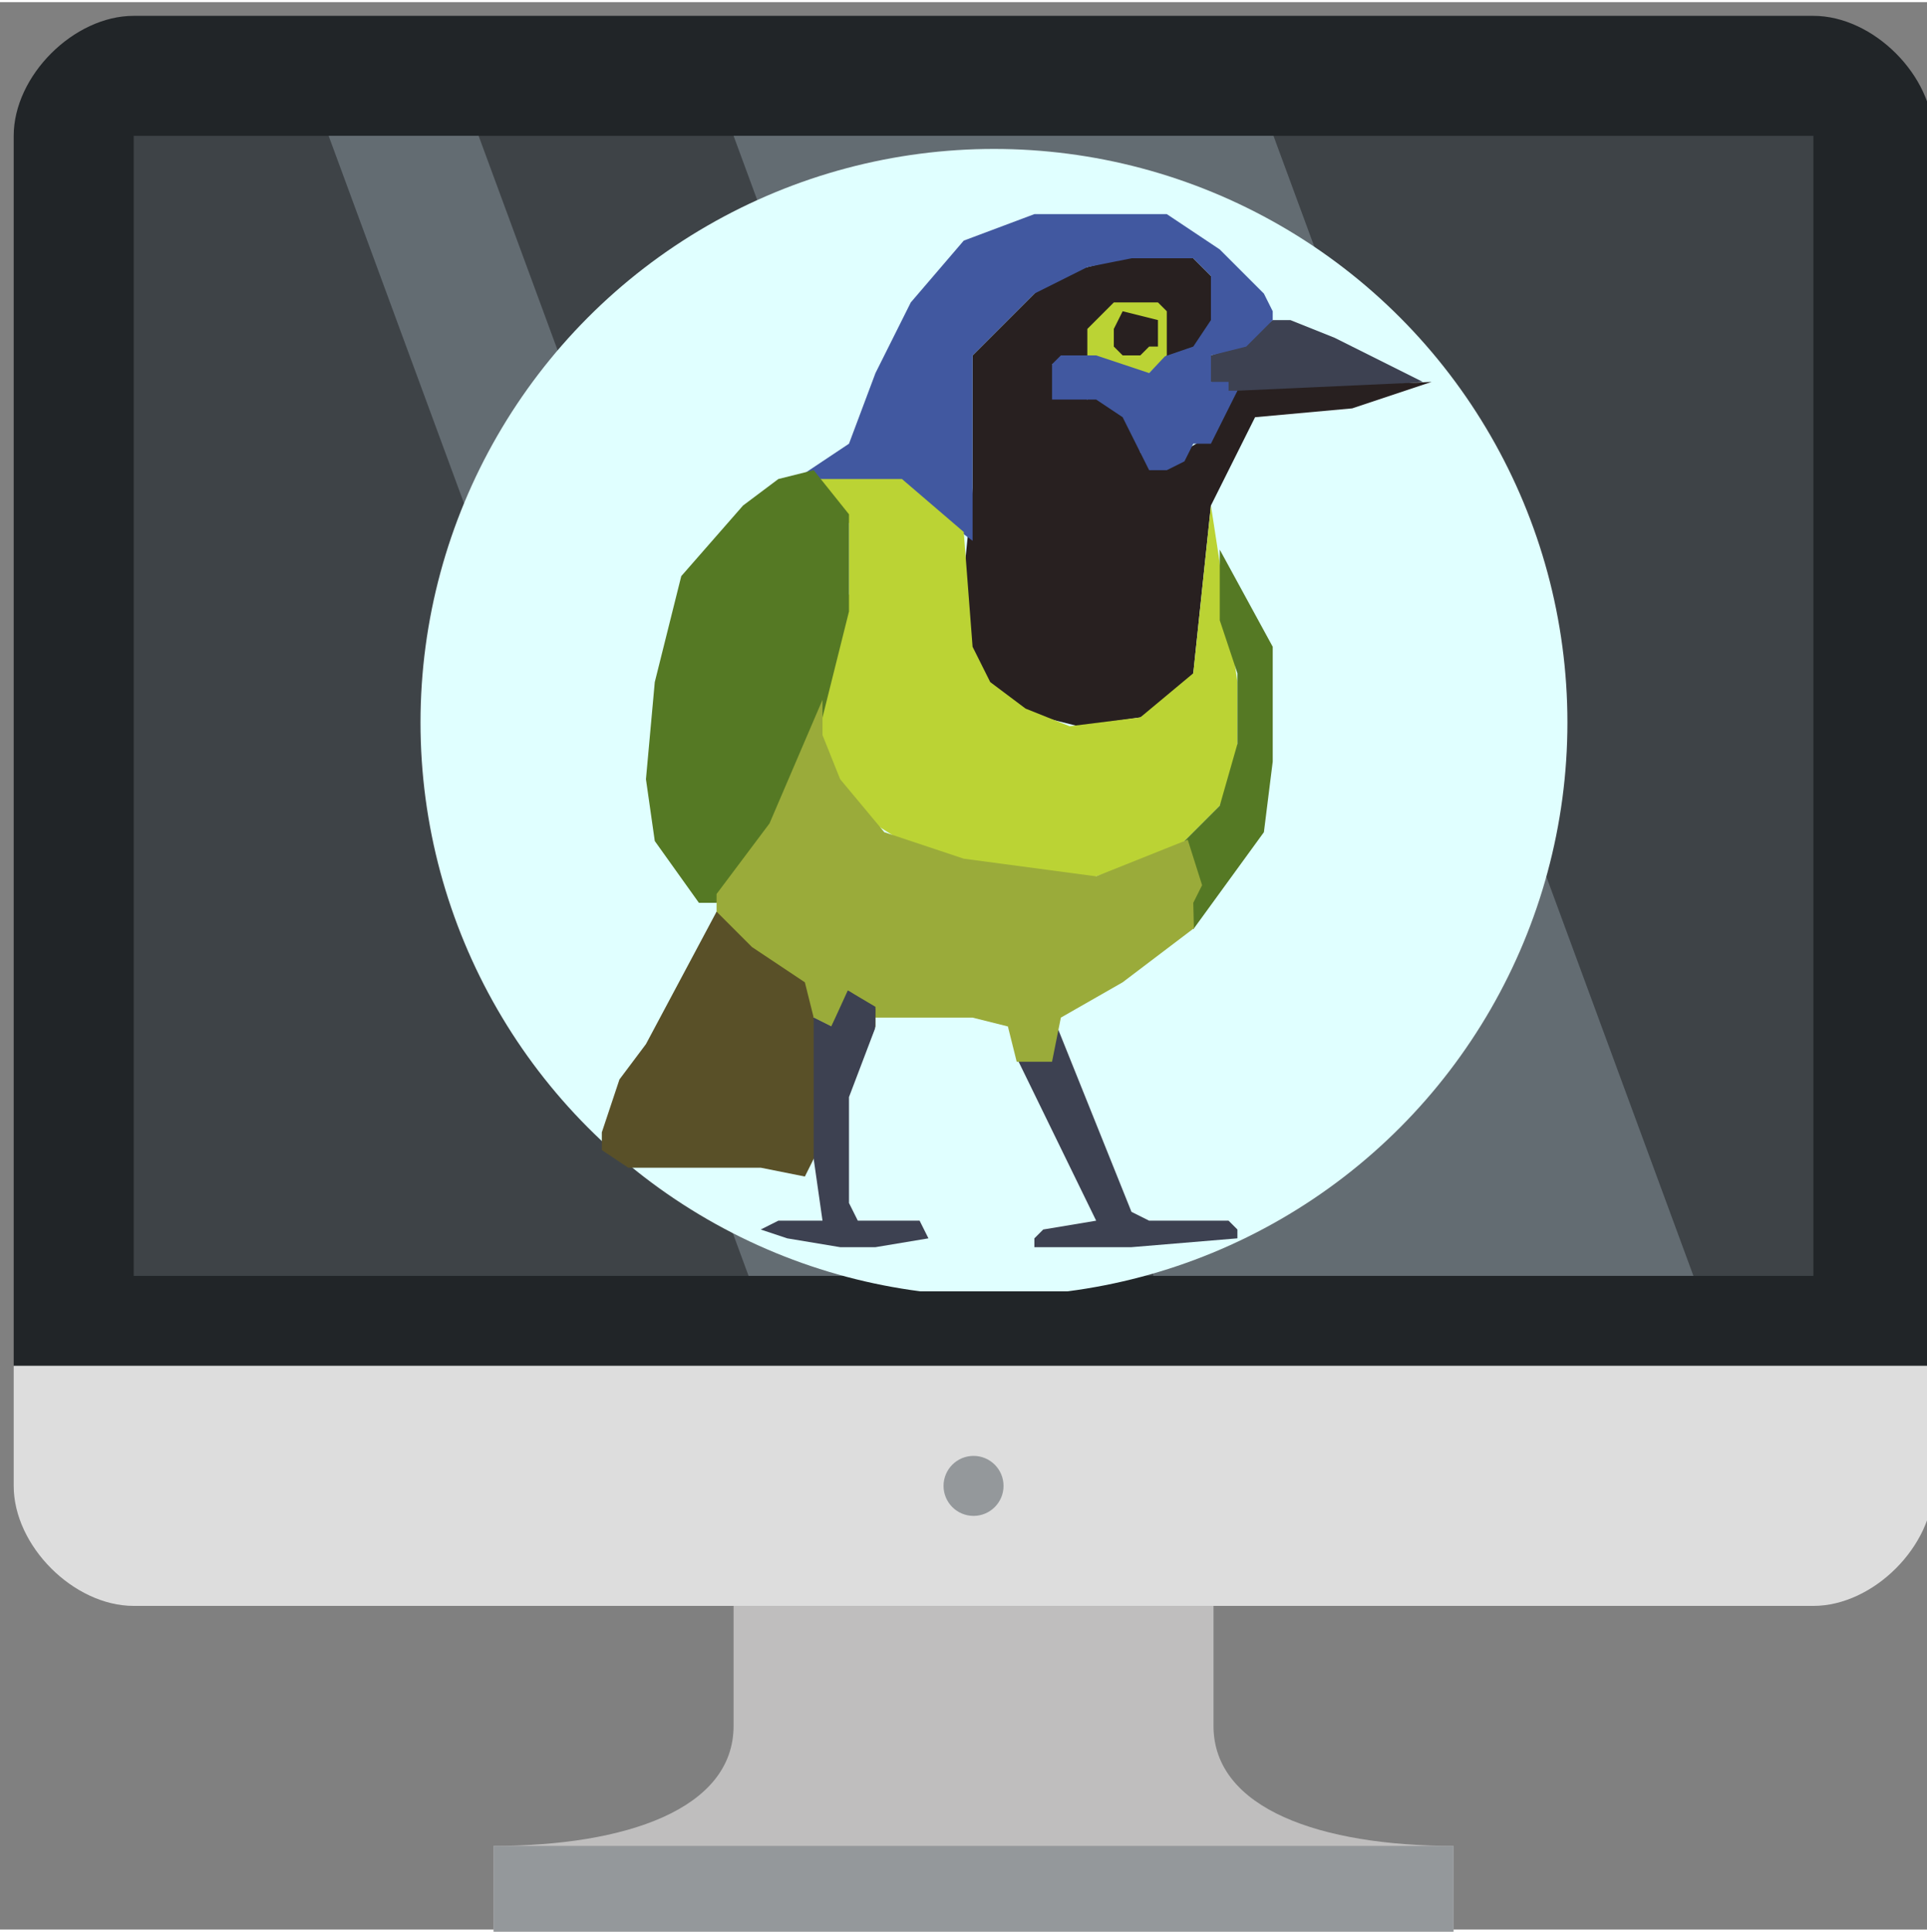 <svg xmlns="http://www.w3.org/2000/svg" xmlns:xlink="http://www.w3.org/1999/xlink" width="449px" height="450px" viewBox="0 0 302 302" preserveAspectRatio="xMidYMid meet" ><rect x="0" y="0" width="302" height="302" fill="#808080" stroke="none"/><rect id="svgEditorBackground" x="0" y="0" width="302" height="302" style="fill:none; stroke: none;"/><defs id="svgEditorDefs"><symbol id="1f4bb" viewBox="0 0 64 64" preserveAspectRatio="xMidYMid meet"><rect x="0" y="0" width="64" height="64" style="stroke:none;fill:none;"/><g xmlns="http://www.w3.org/2000/svg"><path d="M64,4c0-2-2-4-4-4H4C2,0,0,2,0,4v41h64V4z" fill="#212528"/><path d="M0,45v4c0,2,2,4,4,4h56c2,0,4-2,4-4v-4H0z" fill="#ddd"/><path d="m24 57c0 2.777-3.603 4-8 4v3h32v-3c-4.397 0-8-1.223-8-4v-4h-16v4" fill="#bfbebe"/><path d="m4 4h56v38h-56z" fill="#3e4347"/><g fill="#94989b"><circle cx="32" cy="49" r="1"/><path d="m16 61h32v3h-32z"/></g><g fill="#636c72"><path d="m56 42h-18l-14-38h18z"/><path d="m29.5 42h-5l-14-38h5z"/></g></g></symbol><polygon id="svgEditorIconDefs" style="fill:rosybrown;"/></defs><use xlink:href="#1f4bb" x="2.147" y="2.147" width="300.853" height="300.853" id="e1_emoji"/><g id="g_e2_svg"><svg xmlns="http://www.w3.org/2000/svg" xmlns:xlink="http://www.w3.org/1999/xlink" width="182.853" height="179.853" viewBox="-4 64 130 130" preserveAspectRatio="xMidYMid meet" id="e2_svg" x="65.147" y="22.148"><rect id="svgEditorBackground" x="-4" y="64" width="130" height="130" style="fill: none; stroke: none;"/><circle id="e1_circle" cx="60.422" cy="129.578" style="fill:lightcyan;stroke:none;stroke-width:1px;" r="64.961"/><polygon style="stroke:none;fill:rgb(61,65,81);stroke-width:1px;" id="e1_polygon" points="88 188 88 187 87 186 78 186 76 185 67.678 164.287 63.203 167.967 72 186 66 187 65 188 65 189 68 189 76 189"/><polygon style="stroke:none;fill:rgb(61,65,81);stroke-width:1px;" id="e3_polygon" points="109 91 99 86 94 84 92 84 88 87 85 88 85 91 87 93"/><polygon style="stroke:none;fill:rgb(40,32,32);stroke-width:1px;" id="e4_polygon" points="110 91 101 94 90 95 85 105 83 124 82 126 77 129 70 130 62 128 58 123 57 113 58 103 58 88 67 79 79 76 83 77 85 79 86 84 84 87 78 89 69 88 67 89 68 92 71 93 73 92 76 95 77 99 80 100 85 97 88 92"/><polygon style="stroke:none;fill:rgb(187,211,52);stroke-width:1px;" id="e6_polygon" points="79 82 74 82 71 85 71 88 73 90 78 90 80 88 80 83"/><polygon style="stroke:none;fill:rgb(65,88,160);stroke-width:1px;" id="e7_polygon" points="92 84 92 83 91 81 86 76 80 72 65 72 57 75 51 82 47 90 44 98 38 102 49 103 54 106 58 109 58 88 65 81 71 78 76 77 83 77 85 79 85 82 85 84 83 87 79.797 88.1 78 90 75 89 72 88 68 88 67 89 67 93 71 93 72 93 75 95 77 99 78 101 80 101 82 100 83 98 85 98 86 96 88 92 87 92 87 91 85 91 85 88 89 87"/><polygon style="stroke:none;fill:rgb(187,211,52);stroke-width:1px;" id="e8_polygon" points="85 105 83 124 77 129 69 130 64 128 60 125 58 121 57 108 50 102 39 102 42 105 44 107 44 115 42 124 40 130 42 138 50 143 58 146 69 148 78 145 81 144 86 139 88 134 88 125 87 118"/><polygon style="stroke:none;fill:rgb(85,121,36);stroke-width:1px;" id="e9_polygon" points="40 101 44 106 44 117 41 129 35 143 29 150 27 150 22 143 21 136 22 125 25 113 32 105 36 102"/><polygon style="stroke:none;fill:rgb(85,121,36);stroke-width:1px;" id="e10_polygon" points="86 110 92 121 92 134 91 142 83 153 82 143 86 139 88 132 88 124 86 118"/><polygon style="stroke:none;fill:rgb(154,171,58);stroke-width:1px;" id="e11_polygon" points="41 127 35 141 29 149 29 153 37 158 40 163 42 164 46 162 47 163 58 163 62 164 63 168 67 168 68 163 75 159 83.068 152.882 83 150 84 148 82.372 142.855 72 147 57 145 48 142 43 136 41 131"/><polygon style="stroke:none;fill:rgb(89,80,40);stroke-width:1px;" id="e12_polygon" points="29 151 21 166 18 170 16 176 16 178 19 180 24 180 34 180 39 181 45 169 47 164 47 162 44 160 42 164 40 163 39 159 33 155"/>
<polygon style="stroke:none;fill:rgb(40,32,32);stroke-width:1px;" id="e5_polygon" points="79 84 75 83 74 85 74 87 75 88 77 88 78 87 79 87"/><polygon style="stroke:none;fill:rgb(61,65,81);stroke-width:1px;" id="e2_polygon" points="53 188 52 186 48 186 45 186 44 184 44 182 44 172 46.947 164.244 47 161.779 43.864 159.92 42 164 40 163 40 179 41 186 36 186 34 187 37 188 43 189 47 189"/></svg></g></svg>